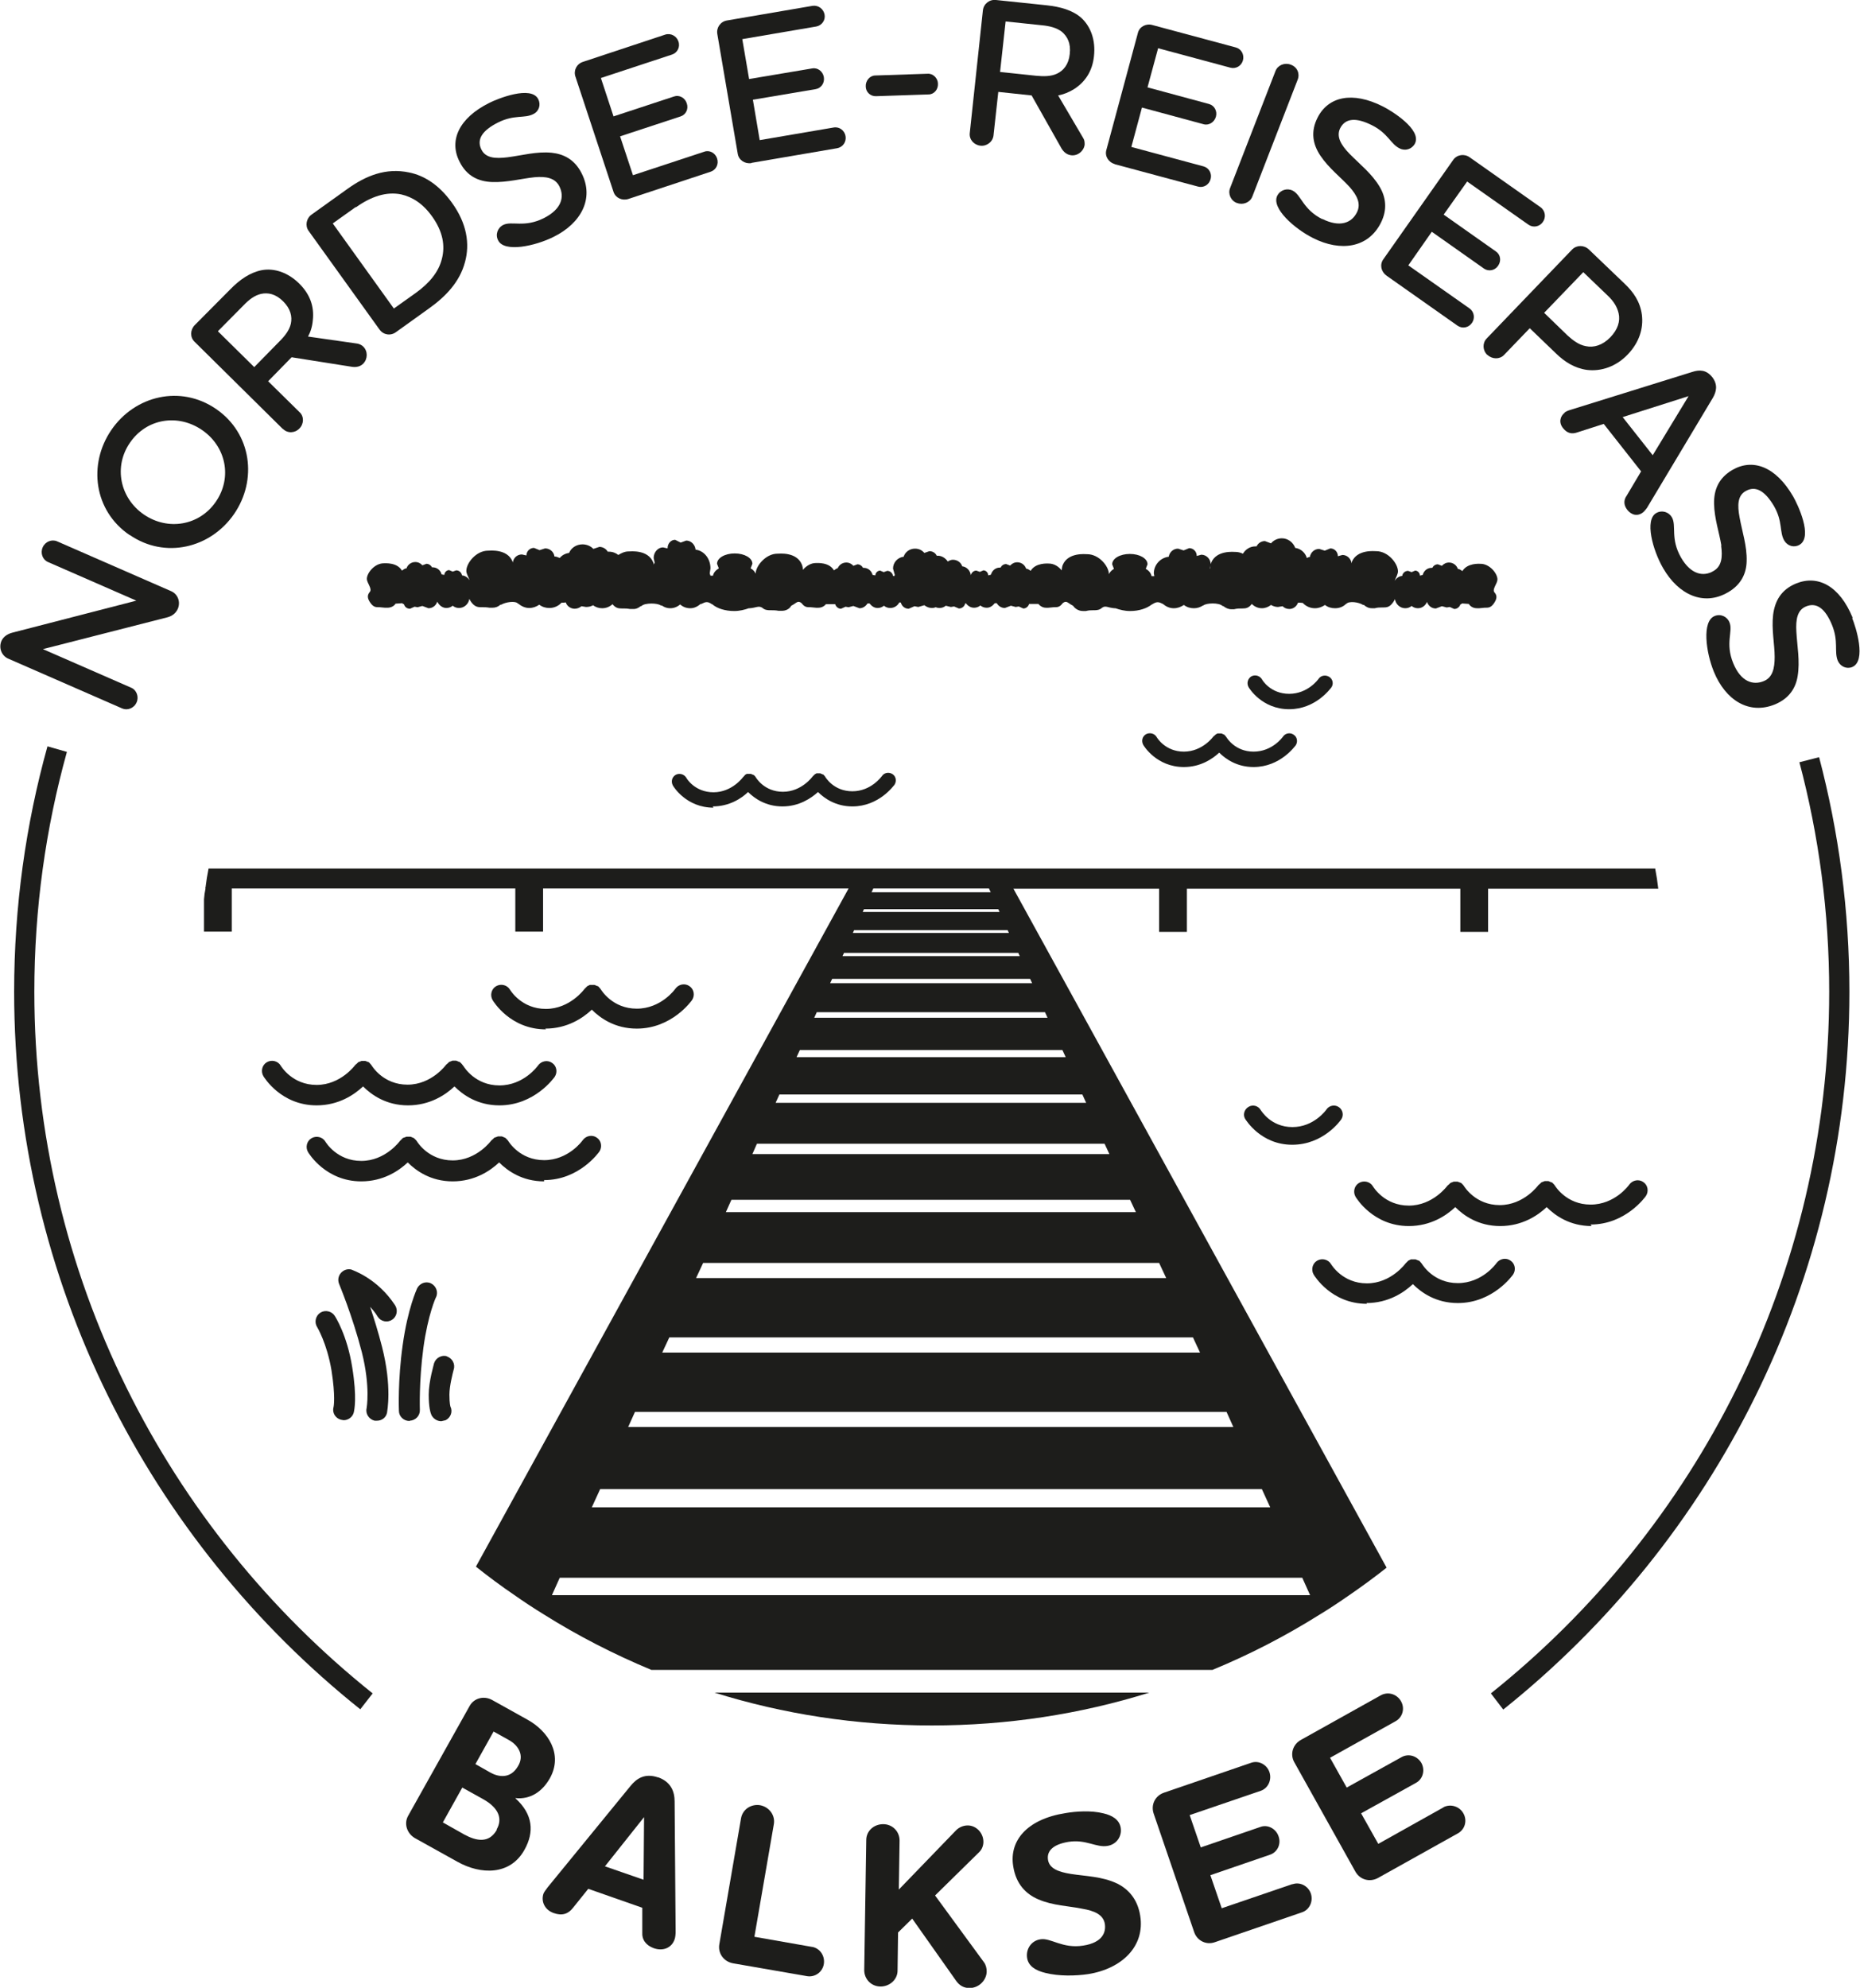 <?xml version="1.0" encoding="UTF-8"?> <svg xmlns="http://www.w3.org/2000/svg" id="Ebene_1" data-name="Ebene 1" viewBox="0 0 73.67 78.73"><path d="M1.36,39.28c0-3.29.45-6.48,1.29-9.5l-.77-.22c-.86,3.09-1.32,6.35-1.32,9.72,0,11.49,5.36,21.75,13.71,28.42l.49-.63C6.6,60.55,1.36,50.51,1.36,39.28Z" style="fill: #1d1d1b;"></path><path d="M71.27,30.19c.77,2.9,1.18,5.95,1.18,9.09,0,11.24-5.24,21.27-13.4,27.79l.49.64c8.35-6.67,13.71-16.94,13.71-28.43,0-3.21-.42-6.33-1.2-9.29l-.78.2Z" style="fill: #1d1d1b;"></path><path d="M5.41,27.82c.1-.22,0-.49-.21-.58l-3.5-1.53,4.93-1.26c.19-.05.33-.16.41-.33.12-.27.01-.58-.25-.7l-4.53-1.98c-.21-.09-.47.01-.57.24-.1.23,0,.49.21.58l3.5,1.53-4.92,1.27c-.18.05-.34.15-.42.32-.12.28,0,.58.25.7l4.53,1.98c.21.09.47-.01.57-.24Z" style="fill: #1d1d1b;"></path><path d="M5.14,21.19c1.4.96,3.2.52,4.13-.83.93-1.35.7-3.19-.71-4.16-1.41-.97-3.22-.53-4.15.83-.93,1.36-.69,3.2.72,4.16ZM5.15,17.53c.66-.96,1.9-1.15,2.85-.5.95.65,1.21,1.88.55,2.84-.65.95-1.9,1.16-2.85.51-.95-.65-1.21-1.9-.55-2.85Z" style="fill: #1d1d1b;"></path><path d="M11.21,16.99c.18.18.47.17.65-.02.18-.18.19-.48,0-.65l-1.24-1.22.93-.95,2.4.38c.17.02.32-.01.44-.13.18-.19.18-.49,0-.67-.06-.06-.14-.1-.23-.12l-1.96-.28c.1-.18.17-.4.19-.65.06-.54-.11-1.02-.53-1.44-.45-.45-1-.63-1.49-.54-.46.09-.87.37-1.25.76l-1.41,1.42c-.18.19-.19.48,0,.66l3.48,3.44ZM9.64,12.1c.22-.23.44-.4.7-.46.28-.06.58,0,.88.3.29.29.36.6.3.88-.06.26-.23.48-.45.7l-1,1.02-1.44-1.42,1.01-1.02Z" style="fill: #1d1d1b;"></path><path d="M15.04,13.06c.15.21.44.25.65.09l1.31-.94c.63-.45,1.21-1.03,1.42-1.84.19-.7.08-1.51-.52-2.34-.51-.71-1.1-1.08-1.7-1.2-.91-.19-1.7.12-2.45.66l-1.41,1.01c-.21.15-.26.44-.12.64l2.81,3.91ZM14.1,8.21c.6-.43,1.21-.63,1.79-.51.44.1.86.36,1.23.88.42.59.52,1.15.38,1.68-.13.52-.5.96-1.03,1.34l-.87.62-2.42-3.37.91-.65Z" style="fill: #1d1d1b;"></path><path d="M19.5,7.21c.59.02,1.17-.14,1.67-.19.45-.04.82.02.99.37.2.41.09.89-.62,1.25-.78.39-1.27.1-1.61.27-.22.11-.32.38-.2.61.24.49,1.46.23,2.2-.14,1.09-.54,1.61-1.52,1.11-2.51-.28-.56-.72-.77-1.19-.82-.6-.06-1.19.11-1.75.18-.49.06-.86.03-1.03-.3-.21-.41.04-.77.66-1.08.64-.32,1.04-.15,1.39-.33.23-.11.31-.37.2-.59-.28-.56-1.61-.02-1.93.14-1.23.61-1.61,1.51-1.19,2.33.29.59.77.79,1.29.81Z" style="fill: #1d1d1b;"></path><path d="M24.3,7.6c.08.24.34.36.59.28l3.26-1.08c.21-.07.33-.3.25-.53-.07-.21-.3-.34-.51-.26l-2.82.93-.51-1.54,2.4-.79c.21-.07.32-.3.24-.52-.07-.22-.3-.34-.5-.27l-2.4.79-.5-1.52,2.82-.93c.21-.07.33-.3.25-.52-.07-.21-.3-.34-.52-.27l-3.26,1.08c-.25.08-.38.34-.3.58l1.51,4.57Z" style="fill: #1d1d1b;"></path><path d="M29.77,6.45l3.39-.58c.22-.04.37-.25.33-.48-.04-.22-.24-.38-.47-.34l-2.93.5-.27-1.6,2.49-.42c.22-.04.36-.25.32-.48-.04-.22-.24-.38-.46-.34l-2.5.42-.27-1.58,2.93-.5c.22-.04.37-.25.33-.47-.04-.22-.24-.38-.47-.35l-3.39.58c-.26.04-.43.28-.39.53l.81,4.75c.04.25.28.41.54.37Z" style="fill: #1d1d1b;"></path><path d="M34.7,3.81l2.08-.07c.21,0,.38-.19.37-.42,0-.22-.19-.41-.4-.4l-2.08.07c-.22,0-.39.21-.38.43,0,.23.19.4.41.39Z" style="fill: #1d1d1b;"></path><path d="M38.83,5.77c.25.03.49-.15.52-.4l.19-1.73,1.32.14,1.19,2.11c.09.14.21.24.38.26.26.03.5-.17.53-.42,0-.08,0-.17-.05-.25l-1-1.7c.21-.04.42-.12.63-.25.45-.29.73-.72.79-1.31.07-.63-.13-1.17-.5-1.51-.35-.31-.83-.44-1.37-.5L39.45,0c-.26-.03-.49.15-.52.41l-.52,4.86c-.03.25.16.47.42.5ZM39.83.85l1.43.15c.32.03.59.1.8.26.22.19.36.46.31.88-.04.41-.25.66-.51.78-.24.11-.52.11-.83.08l-1.42-.15.22-2Z" style="fill: #1d1d1b;"></path><path d="M44.14,6.5l3.31.89c.22.06.44-.07.5-.3.06-.21-.06-.44-.28-.5l-2.86-.77.42-1.56,2.44.66c.21.06.43-.08.49-.3.06-.22-.06-.44-.27-.5l-2.44-.66.42-1.55,2.86.77c.22.06.44-.07.5-.29.06-.22-.06-.45-.28-.51l-3.31-.89c-.25-.07-.51.07-.57.31l-1.25,4.64c-.07.24.08.49.34.56Z" style="fill: #1d1d1b;"></path><path d="M49,8.04c.23.09.51-.02.6-.25l1.8-4.64c.09-.24-.02-.5-.28-.59-.24-.09-.51.02-.6.25l-1.8,4.64c-.09.23.03.5.27.59Z" style="fill: #1d1d1b;"></path><path d="M52.37,8.68c-.77-.39-.83-.96-1.17-1.13-.22-.11-.49-.03-.61.2-.25.49.68,1.31,1.42,1.68,1.09.55,2.18.39,2.68-.6.28-.55.19-1.04-.05-1.44-.31-.52-.79-.89-1.19-1.3-.34-.35-.53-.68-.37-1.01.21-.41.64-.43,1.26-.12.64.32.74.75,1.1.92.22.11.48.03.6-.19.29-.56-.94-1.31-1.26-1.47-1.22-.62-2.17-.39-2.59.43-.3.58-.18,1.09.11,1.52.33.49.81.86,1.15,1.23.3.34.47.67.29,1.02-.21.41-.67.6-1.37.25Z" style="fill: #1d1d1b;"></path><path d="M54.92,10.92l2.81,1.98c.19.13.44.08.57-.11.13-.18.09-.44-.09-.57l-2.43-1.71.93-1.33,2.07,1.46c.18.12.43.08.56-.12.13-.19.09-.44-.09-.56l-2.07-1.46.93-1.31,2.43,1.71c.19.13.44.08.57-.11.13-.18.1-.44-.09-.58l-2.81-1.98c-.21-.15-.5-.11-.65.1l-2.77,3.94c-.15.21-.09.49.12.64Z" style="fill: #1d1d1b;"></path><path d="M58.92,14.06c.18.17.48.18.65,0l1.02-1.06,1.04,1c.34.33.73.58,1.22.65.57.07,1.16-.13,1.62-.61.46-.48.63-1.04.56-1.58-.07-.51-.33-.89-.69-1.23l-1.41-1.35c-.19-.18-.48-.18-.66,0l-3.39,3.53c-.17.18-.16.47.03.65ZM62.71,10.78l.98.94c.22.21.36.43.42.69.07.31-.03.64-.33.95-.3.31-.65.42-.97.35-.27-.05-.5-.22-.72-.42l-.93-.9,1.55-1.61Z" style="fill: #1d1d1b;"></path><path d="M61.97,16.35c-.18.14-.24.39-.06.61.16.2.34.24.55.17l1.06-.34,1.48,1.88-.57.96c-.13.18-.12.38.02.56.17.22.42.27.63.1.05-.04.11-.12.15-.17l2.61-4.36c.14-.24.21-.52-.02-.82-.24-.3-.51-.3-.79-.21l-4.85,1.51c-.07.02-.16.06-.21.1ZM66.88,15.69l-1.42,2.34-1.19-1.51,2.61-.83Z" style="fill: #1d1d1b;"></path><path d="M68.17,21.61c.06.45.03.82-.31,1.01-.39.23-.89.14-1.28-.54-.43-.75-.17-1.26-.36-1.59-.12-.21-.39-.3-.62-.17-.47.27-.14,1.47.27,2.18.61,1.06,1.61,1.52,2.57.96.54-.31.73-.77.74-1.23.02-.6-.18-1.18-.28-1.74-.09-.48-.08-.86.24-1.04.4-.23.77,0,1.12.59.36.62.21,1.03.41,1.37.13.22.39.29.6.17.55-.31-.07-1.61-.25-1.92-.69-1.19-1.6-1.51-2.4-1.05-.57.33-.74.82-.73,1.34.01.59.21,1.16.29,1.66Z" style="fill: #1d1d1b;"></path><path d="M73.38,24.47c-.52-1.27-1.38-1.71-2.24-1.36-.61.25-.84.71-.91,1.23-.07.59.06,1.18.06,1.68,0,.45-.08.82-.44.96-.42.17-.9.02-1.2-.71-.33-.8,0-1.27-.15-1.62-.09-.23-.35-.35-.59-.25-.51.21-.34,1.44-.03,2.2.46,1.13,1.39,1.72,2.42,1.3.58-.24.83-.67.9-1.12.1-.6-.02-1.19-.05-1.76-.03-.49.04-.86.38-1,.43-.18.77.1,1.03.73.27.66.08,1.05.23,1.42.1.23.35.34.57.25.58-.24.14-1.6,0-1.94Z" style="fill: #1d1d1b;"></path><path d="M20.44,71.22c.55.05,1.03-.24,1.34-.79.53-.95-.07-1.87-.89-2.32l-1.4-.78c-.33-.18-.72-.07-.89.24l-2.43,4.34c-.18.31-.06.7.26.89l1.69.94c.91.51,2.08.55,2.65-.47.4-.71.34-1.41-.35-2.04v-.02ZM19.68,72.47c-.31.55-.81.45-1.29.19l-.85-.48.77-1.38.81.45c.67.37.78.81.55,1.21ZM19.43,70.21l-.6-.34.72-1.29.61.34c.39.22.6.61.37,1.01-.31.56-.81.44-1.1.28Z" style="fill: #1d1d1b;"></path><path d="M26.07,70.4c-.52-.18-.85.03-1.1.34l-3.27,4c-.05.07-.14.18-.17.25-.11.3.03.65.4.78.34.12.58.03.76-.2l.61-.76,2.14.75v.97c-.02.3.15.52.45.63.36.13.71,0,.83-.35.03-.08.04-.22.04-.3l-.04-5.16c0-.4-.15-.78-.66-.96ZM25.49,74.45l-1.53-.53,1.55-1.95-.02,2.49Z" style="fill: #1d1d1b;"></path><path d="M32.16,77.11l-2.28-.4.77-4.46c.06-.35-.18-.68-.54-.75-.37-.06-.7.17-.76.52l-.86,4.99c-.06.35.17.68.54.75l2.94.51c.32.05.61-.17.66-.48.05-.31-.14-.62-.46-.68Z" style="fill: #1d1d1b;"></path><path d="M37.04,75.07l1.75-1.72c.11-.11.16-.26.16-.4,0-.36-.29-.65-.62-.65-.17,0-.34.07-.46.19l-2.27,2.35.03-1.94c0-.36-.28-.65-.65-.65s-.67.27-.67.63l-.08,5.15c0,.36.28.65.65.65.35,0,.67-.27.67-.63l.02-1.51.56-.55,1.73,2.45c.13.19.3.3.54.3.38,0,.68-.32.68-.66,0-.12-.03-.25-.1-.35l-1.94-2.65Z" style="fill: #1d1d1b;"></path><path d="M44.24,74.6c-.57-.28-1.26-.29-1.83-.38-.49-.08-.84-.21-.9-.55-.06-.36.2-.62.81-.72.7-.11,1.1.24,1.55.16.35-.06.57-.37.52-.71-.05-.33-.34-.5-.69-.58-.48-.12-1.08-.08-1.49-.01-1.54.24-2.24,1.1-2.08,2.1.11.72.51,1.11,1,1.32.58.25,1.22.26,1.74.37.47.08.83.23.89.6.05.32-.08.74-.86.86-.82.13-1.29-.32-1.69-.25-.35.05-.58.37-.53.73.05.34.35.51.72.6.55.14,1.21.12,1.69.05,1.34-.21,2.27-1.1,2.07-2.32-.11-.68-.49-1.06-.93-1.28Z" style="fill: #1d1d1b;"></path><path d="M51.2,74.62l-2.81.96-.45-1.31,2.36-.81c.3-.1.45-.43.34-.73-.1-.3-.43-.48-.72-.37l-2.36.81-.44-1.28,2.81-.96c.3-.1.45-.44.35-.74-.1-.3-.43-.48-.73-.37l-3.44,1.18c-.36.12-.53.48-.42.82l1.61,4.71c.12.34.48.52.83.39l3.44-1.18c.3-.1.45-.44.35-.74-.1-.3-.43-.48-.73-.37Z" style="fill: #1d1d1b;"></path><path d="M57.18,71.58l-2.59,1.45-.68-1.21,2.18-1.21c.27-.15.36-.5.21-.78-.16-.28-.5-.39-.78-.24l-2.18,1.21-.66-1.18,2.6-1.45c.28-.16.37-.51.21-.79s-.5-.39-.79-.24l-3.17,1.77c-.33.18-.44.57-.27.88l2.43,4.35c.18.31.56.42.89.24l3.17-1.77c.28-.16.37-.51.21-.79-.15-.27-.5-.39-.79-.24Z" style="fill: #1d1d1b;"></path><path d="M18.32,42.18h0s-.03-.04-.03-.04l-.08-.08h0s-.02,0-.02,0l-.12-.05h-.04s-.11,0-.11,0l-.05.02-.08.03h0s-.05.05-.05.05l-.07.06h0s-.57.79-1.53.79-1.4-.73-1.42-.76h0s-.03-.04-.03-.04l-.08-.09h0s-.01,0-.01,0l-.13-.05h-.04s-.11,0-.11,0l-.05.02-.08.03h0s-.05.05-.05.05l-.07.06h0s-.57.79-1.53.79-1.4-.73-1.42-.76c-.11-.19-.36-.25-.55-.14-.19.11-.25.36-.14.55.03.05.7,1.16,2.11,1.16.87,0,1.49-.42,1.84-.75.33.33.91.75,1.78.75s1.49-.42,1.84-.75c.33.33.91.75,1.78.75,1.39,0,2.16-1.09,2.19-1.13.12-.18.08-.43-.1-.55-.18-.13-.43-.08-.56.1-.02.03-.57.79-1.53.79s-1.4-.73-1.42-.76Z" style="fill: #1d1d1b;"></path><path d="M63,48.5c1.39,0,2.16-1.09,2.19-1.13.12-.18.08-.43-.1-.55-.18-.13-.43-.08-.56.1-.02.03-.57.79-1.53.79s-1.4-.73-1.42-.76h0s-.03-.04-.03-.04l-.08-.08h0s-.02,0-.02,0l-.12-.05h-.04s-.11,0-.11,0l-.05.02-.08.03h0s-.05.05-.05.05l-.07.06h0s-.57.79-1.53.79-1.4-.73-1.42-.76h0s-.03-.04-.03-.04l-.08-.08h0s-.01,0-.01,0l-.13-.05h-.04s-.11,0-.11,0l-.05.02-.08.03h0s-.05.05-.05.05l-.07.06h0s-.57.79-1.53.79-1.4-.73-1.42-.76c-.11-.19-.36-.25-.55-.14-.19.11-.25.36-.14.55.03.05.7,1.16,2.11,1.16.87,0,1.49-.42,1.84-.75.33.33.91.75,1.78.75s1.49-.42,1.84-.75c.33.33.91.75,1.78.75Z" style="fill: #1d1d1b;"></path><path d="M21.55,46.74c1.39,0,2.16-1.09,2.19-1.13.12-.18.08-.43-.1-.55-.18-.13-.43-.08-.56.1-.02.03-.57.79-1.53.79s-1.4-.73-1.42-.76h0s-.03-.04-.03-.04l-.08-.08h0s-.02-.01-.02-.01l-.12-.05h-.05s-.11,0-.11,0l-.05.02-.09.03h0s-.05.05-.05.05l-.07.06h0s-.57.79-1.53.79-1.4-.73-1.42-.76h0s-.03-.04-.03-.04l-.08-.08h0s-.02-.01-.02-.01l-.12-.05h-.05s-.11,0-.11,0l-.05.02-.09.03h0s-.05.05-.05.05l-.07.07h0s-.57.79-1.53.79-1.4-.73-1.42-.76c-.11-.19-.36-.25-.55-.14s-.25.36-.14.55c.03.05.7,1.16,2.11,1.16.87,0,1.49-.42,1.84-.75.33.33.91.75,1.78.75s1.49-.42,1.84-.75c.33.33.91.75,1.78.75Z" style="fill: #1d1d1b;"></path><path d="M28.23,31.94c.66,0,1.14-.32,1.4-.57.25.25.7.57,1.36.57s1.13-.32,1.41-.57c.25.25.7.57,1.36.57,1.06,0,1.64-.83,1.67-.86.09-.14.06-.33-.08-.42s-.33-.06-.42.08c-.02.02-.43.6-1.17.6s-1.06-.55-1.08-.58h0s-.02-.03-.02-.03l-.06-.06h0s-.02,0-.02,0l-.09-.04h-.03s-.08,0-.08,0h-.04s-.07.04-.07.04h0s-.04.04-.04.04l-.05.05h0s-.43.6-1.17.6-1.06-.55-1.08-.58h0s-.02-.03-.02-.03l-.06-.06h0s-.02,0-.02,0l-.09-.04h-.04s-.08,0-.08,0h-.04s-.07.04-.07.04h0s-.03.04-.03.04l-.05.05h0s-.43.6-1.17.6-1.07-.55-1.08-.58c-.09-.14-.27-.19-.42-.11-.15.09-.19.27-.11.42.02.04.53.88,1.61.88Z" style="fill: #1d1d1b;"></path><path d="M21.6,40.74c.87,0,1.49-.42,1.84-.75.33.33.91.75,1.78.75,1.39,0,2.16-1.09,2.19-1.13.12-.18.08-.43-.1-.55-.18-.13-.43-.08-.56.1-.02.03-.57.79-1.53.79s-1.4-.73-1.42-.76h0s-.03-.04-.03-.04l-.08-.09h0s-.02,0-.02,0l-.12-.05h-.03s-.12,0-.12,0h-.04s-.1.05-.1.05h0s-.04.04-.04.04l-.07.07h0s-.57.79-1.53.79-1.4-.73-1.42-.76c-.11-.19-.36-.25-.55-.14-.19.11-.25.36-.14.55.03.05.7,1.16,2.11,1.16Z" style="fill: #1d1d1b;"></path><path d="M54.12,51.61c.87,0,1.49-.42,1.84-.75.33.33.91.75,1.78.75,1.39,0,2.16-1.09,2.19-1.13.12-.18.08-.43-.1-.55-.18-.13-.43-.08-.56.1-.02.03-.57.79-1.53.79s-1.4-.73-1.42-.76h0s-.03-.04-.03-.04l-.08-.09h0s-.02,0-.02,0l-.12-.05h-.03s-.12,0-.12,0h-.04s-.1.05-.1.05h0s-.04.04-.04.04l-.07.07h0s-.57.79-1.53.79-1.4-.73-1.42-.76c-.11-.19-.36-.25-.55-.14-.19.11-.25.36-.14.55.03.05.7,1.16,2.11,1.16Z" style="fill: #1d1d1b;"></path><path d="M48.56,29.18h0s-.02-.03-.02-.03l-.06-.06h0s-.01,0-.01,0l-.09-.04h-.04s-.08,0-.08,0h-.04s-.07.04-.07.04h0s-.03.03-.03.03l-.06.05h0s-.43.6-1.17.6-1.07-.56-1.08-.58c-.08-.14-.27-.19-.42-.11-.15.09-.19.27-.11.42.02.04.53.88,1.61.88.66,0,1.13-.32,1.4-.57.25.25.7.57,1.36.57,1.06,0,1.64-.83,1.67-.86.09-.14.06-.33-.08-.42-.14-.1-.33-.06-.42.07-.02.03-.43.6-1.17.6s-1.07-.56-1.08-.58Z" style="fill: #1d1d1b;"></path><path d="M51.06,28.09c1.06,0,1.64-.83,1.67-.86.1-.14.06-.33-.08-.42s-.33-.06-.42.07c-.02.03-.43.6-1.17.6s-1.07-.55-1.08-.58c-.09-.14-.27-.19-.42-.11-.14.09-.19.27-.11.42.02.04.53.88,1.61.88Z" style="fill: #1d1d1b;"></path><path d="M13.5,56.23l.11.02c.18,0,.35-.12.4-.3.02-.09.14-.57-.06-1.8-.2-1.27-.67-2-.69-2.03-.12-.19-.38-.25-.57-.13-.19.12-.25.38-.13.57,0,0,.39.64.57,1.72.16,1.02.09,1.42.08,1.45-.06.22.07.44.29.5Z" style="fill: #1d1d1b;"></path><path d="M13.94,50.29c-.15-.05-.32,0-.43.12-.11.12-.14.29-.08.44,0,.01.52,1.23.9,2.7.35,1.39.19,2.22.19,2.23-.05.22.1.44.32.49h.09c.19,0,.36-.12.4-.32,0-.04.21-1.01-.2-2.61-.15-.59-.32-1.13-.47-1.58.1.11.21.24.3.39.12.19.38.25.57.12.19-.12.24-.38.12-.57-.7-1.07-1.68-1.39-1.72-1.41Z" style="fill: #1d1d1b;"></path><path d="M16.23,56.27c.23-.01.41-.2.4-.43,0-.01-.04-1.12.14-2.46.18-1.31.49-1.99.5-2,.1-.21,0-.45-.2-.55-.21-.1-.45,0-.55.2-.01.03-.37.79-.57,2.24-.2,1.42-.15,2.56-.15,2.61,0,.22.19.4.41.4h.02Z" style="fill: #1d1d1b;"></path><path d="M17.71,53.72c-.22-.07-.45.06-.52.28,0,.03-.21.7-.21,1.24,0,.5.07.72.11.81.08.15.23.24.39.24l.17-.04c.2-.1.29-.34.19-.54,0,0-.04-.12-.04-.47s.13-.84.17-1c.07-.22-.06-.45-.28-.52Z" style="fill: #1d1d1b;"></path><path d="M36.91,68.34c3,0,5.89-.45,8.61-1.3h-17.22c2.72.85,5.61,1.3,8.61,1.3Z" style="fill: #1d1d1b;"></path><path d="M65.56,34.4H8.26c-.05.25-.09.5-.12.75-.01.01-.01.03,0,.04-.03.14-.05.28-.06.43v1.28h1.1v-1.71h11.23v1.71h1.1v-1.71h12.1l-14.76,26.86c.49.39,1,.77,1.53,1.13.37.26.75.51,1.14.75,1.35.85,2.79,1.59,4.28,2.21h22.22c1.48-.61,2.89-1.34,4.23-2.18.4-.24.8-.51,1.19-.78.51-.35,1-.71,1.48-1.09l-11.97-21.78h0s0,0,0,0h0s-2.81-5.11-2.81-5.11h5.77v1.71h1.1v-1.71h10.83v1.71h1.1v-1.71h6.74c-.03-.27-.07-.53-.12-.79ZM32.96,38.77h7.84s.08.17.08.17h-8l.08-.17h0ZM33.37,37.87l.06-.13h0s6.9,0,6.9,0h0s.06.13.06.13h-7.02ZM33.78,36.95h0s.05-.11.05-.11h0s6.08,0,6.08,0h0s.05.11.05.11h0s-6.18,0-6.18,0ZM39.54,36.01l.05.11h0s-5.42,0-5.42,0h0s.05-.11.05-.11h5.32ZM42.08,41.59l.13.28h-10.66l.13-.28h10.4ZM49.98,58.98l.33.72h-26.87l.33-.72h26.21ZM24.88,56.52h0s.27-.6.27-.6h0s23.43,0,23.43,0h0s.27.6.27.6h0s-23.97,0-23.97,0ZM26.23,53.57l.28-.6h20.74l.28.6h-21.3ZM27.57,50.62l.28-.6h18.06l.28.6h-18.62ZM28.75,48.01h0s.22-.49.22-.49h15.79l.23.49h0s-16.24,0-16.24,0ZM29.8,45.71h0s.18-.41.18-.41h13.77l.19.41h0s-14.14,0-14.14,0ZM30.72,43.68h0s.15-.33.15-.33h0s12,0,12,0h0s.15.33.15.33h0s-12.3,0-12.3,0ZM21.86,63.18l.31-.69h0s29.41,0,29.41,0h0s.31.69.31.69h-30.03ZM32.25,40.31h0s.1-.22.1-.22h0s9.04,0,9.04,0h0s.1.22.1.22h0s-9.24,0-9.24,0ZM39.24,35.34h0s-4.72,0-4.72,0h0s.07-.15.07-.15h4.58l.07.15Z" style="fill: #1d1d1b;"></path><path d="M53.12,44.34c.11-.16.07-.38-.09-.49-.16-.11-.38-.07-.49.09-.02.03-.5.7-1.35.7s-1.23-.64-1.26-.68c-.1-.17-.32-.22-.48-.12-.17.1-.23.32-.13.48.03.04.62,1.02,1.86,1.02s1.91-.96,1.94-1Z" style="fill: #1d1d1b;"></path><path d="M33.21,22.5c-.07,0-.12.05-.18.09-.19-.33-.66-.29-.72-.29-.2,0-.38.12-.51.27,0-.07-.01-.13-.04-.21-.21-.51-.89-.43-.97-.43-.46,0-.86.49-.86.79-.04-.08-.1-.16-.2-.21l.07-.18c0-.23-.31-.41-.7-.41s-.7.18-.7.41l.07.18c-.13.08-.21.18-.23.29h-.1s-.03-.09-.03-.09l.03-.2c0-.38-.25-.7-.59-.74-.02-.2-.18-.36-.37-.36l-.22.08-.22-.11c-.17,0-.3.15-.3.34h0s-.18-.04-.18-.04c-.2,0-.37.19-.37.42l.04.19s-.03.05-.04.07c0-.03,0-.06-.02-.09-.21-.51-.89-.43-.97-.43-.15,0-.28.06-.41.14-.1-.08-.23-.13-.37-.13h-.05c-.06-.11-.19-.19-.33-.19l-.24.08c-.1-.11-.26-.18-.43-.18-.24,0-.45.14-.53.34-.15.02-.28.09-.37.2-.07-.03-.14-.06-.21-.06-.02-.18-.18-.32-.37-.32l-.22.07-.22-.09c-.17,0-.3.14-.3.3h0s-.18-.04-.18-.04c-.19,0-.34.14-.36.33,0-.02,0-.03-.01-.05-.21-.51-.89-.43-.97-.43-.47,0-.86.49-.86.8,0,.11.08.24.13.37-.07-.1-.17-.18-.3-.19-.02-.11-.11-.2-.23-.2l-.14.05-.14-.06c-.1,0-.19.09-.19.19h0s-.11-.02-.11-.02c-.04-.16-.18-.28-.35-.28h-.03c-.04-.08-.13-.14-.22-.14l-.16.06c-.07-.08-.17-.13-.28-.13-.16,0-.3.1-.35.25-.07,0-.12.05-.18.09-.19-.33-.66-.29-.72-.29-.36,0-.67.38-.67.62,0,.15.22.39.12.51-.12.14-.1.27.03.45.11.15.2.16.32.16h.04l.21.02h.09c.13,0,.25-.05.32-.15,0,0,0,0,0-.01l.27-.02s.04.04.07.04c.03.11.12.18.24.18l.18-.08.12.02.19-.05.24.09c.17,0,.3-.11.35-.26.07.14.2.25.36.25.09,0,.18-.03.25-.09.07.06.16.09.25.09.21,0,.38-.16.41-.36,0,0,0,0,0,0,.02.04.04.08.07.12.14.19.25.21.41.21h.05c.07,0,.16,0,.27.02h.11c.13,0,.23-.04.32-.12,0,0,.02,0,.03,0,.17-.1.56-.17.67-.04,0,0,0,0,.01,0,.12.1.27.17.43.17.15,0,.28-.05.4-.13.12.09.25.13.4.13.19,0,.36-.08.48-.21.06,0,.11,0,.17-.01.04.14.19.25.35.25.1,0,.2-.04.27-.1l.18.03c.1,0,.2-.02.28-.07.1.08.23.12.36.12.16,0,.3-.06.41-.16.12.15.23.17.37.17h.05c.07,0,.16,0,.27.02h.11c.12.01.23-.04.31-.11.01,0,.03,0,.04-.01.13-.13.64-.12.76-.02,0,0,.03,0,.04,0,.1.07.21.11.33.11.15,0,.28-.05.4-.15.11.1.25.15.4.15.16,0,.29-.07.41-.17,0,0,.03,0,.03,0,.15-.07.22-.12.4,0,0,0,.03.01.04.02.19.16.5.26.86.26.22,0,.41-.05.58-.11.01,0,.03,0,.04,0,.25-.02.35-.11.49-.02,0,0,0,0,0,0,.1.09.2.1.32.1h.05c.07,0,.16,0,.27.02h.11c.17.01.32-.06.4-.2,0,0,0,0,0,0,.21-.1.25-.23.41-.1,0,0,0,0,0,0,.11.15.2.16.32.16h.04l.21.02h.09c.12,0,.23-.05.3-.14.12,0,.24,0,.37,0,.03.1.12.18.23.18l.18-.08.12.02.19-.05.24.09c.14,0,.25-.08.32-.19.03,0,.05,0,.08,0,.08.1.18.18.32.18.09,0,.18-.03.25-.09.07.06.16.09.25.09.16,0,.29-.09.36-.22,0,0,.02,0,.03,0,.01,0,.02,0,.03.01.04.14.16.24.31.24l.23-.1.15.03.24-.07c.09.07.19.11.31.11.05,0,.09-.01.14-.03.05.02.1.03.15.03.09,0,.18-.03.25-.09l.2.05.13-.02.19.08c.12,0,.22-.08.25-.2,0,0,.01,0,.02-.01.08.1.19.18.33.18.09,0,.18-.03.25-.09.07.06.16.09.25.09.14,0,.24-.08.32-.18.03,0,.05,0,.08,0,.06.11.18.19.32.19l.24-.09.19.05.12-.02.18.08c.11,0,.2-.08.23-.18.13,0,.25,0,.37,0,.07.09.18.15.3.15h.09s.21-.02.21-.02h.04c.12,0,.21-.01.32-.16,0,0,0,0,0,0,.16-.13.2,0,.41.1,0,0,0,0,0,0,.09.13.23.21.4.21h.11c.11-.03.2-.03.27-.03h.05c.12,0,.22-.01.32-.1,0,0,0,0,0,0,.14-.1.23,0,.49.02,0,0,.03,0,.04,0,.17.06.36.11.58.11.37,0,.67-.11.86-.26.01,0,.03-.01.04-.02.18-.11.25-.07.4,0,0,0,0,0,0,0,.12.1.26.17.43.17.15,0,.28-.05.4-.13.12.09.25.13.4.13.13,0,.25-.04.36-.11,0,0,.01,0,.01,0,.12-.1.62-.12.76.02,0,0,.02,0,.04.01.09.07.19.12.31.12h.11c.11-.03.2-.03.27-.03h.05c.15,0,.26-.02.38-.18.1.1.24.17.4.17.13,0,.26-.05.36-.13.09.05.18.08.28.08l.18-.03c.07.07.16.11.27.11.16,0,.29-.11.34-.25.06,0,.12,0,.19.01.12.13.29.21.48.21.15,0,.28-.05.4-.13.11.09.25.13.4.13.17,0,.32-.06.43-.17,0,0,.01,0,.01,0,.11-.13.5-.07.67.04,0,0,.02,0,.03,0,.09.08.19.13.32.13h.11c.11-.03.2-.03.27-.03h.05c.16,0,.27-.01.41-.21.03-.04.05-.08.07-.12,0,0,0,0,0,0,.03.2.2.36.41.36.09,0,.18-.03.25-.09.07.06.16.09.25.09.17,0,.3-.11.36-.25.05.15.18.26.35.26l.24-.09.19.05.12-.02.18.08c.11,0,.21-.08.24-.18.03,0,.05-.03.07-.04l.27.02s0,0,0,.01c.07.1.18.16.32.16h.09s.21-.02.21-.02h.04c.12,0,.21-.01.32-.16.13-.18.15-.32.03-.45-.1-.12.12-.35.12-.51,0-.24-.31-.62-.67-.62-.05,0-.52-.04-.72.29-.05-.04-.11-.08-.18-.09-.05-.15-.19-.25-.35-.25-.11,0-.21.05-.28.13l-.16-.06c-.1,0-.18.06-.22.14h-.03c-.17,0-.31.12-.35.28l-.11.03h0c0-.11-.09-.2-.19-.2l-.14.06-.14-.05c-.12,0-.22.09-.23.2-.13.01-.23.09-.3.19.05-.13.13-.26.13-.37,0-.31-.39-.8-.86-.8-.07,0-.76-.08-.97.43,0,.02,0,.03-.01.05-.02-.18-.17-.33-.36-.33l-.18.05h0c0-.18-.14-.31-.3-.31l-.22.09-.22-.07c-.19,0-.34.14-.37.32-.04,0-.08.02-.12.04-.06-.21-.24-.37-.46-.4-.08-.22-.29-.38-.53-.38-.16,0-.32.07-.43.2l-.24-.09c-.14,0-.27.08-.33.21h-.05c-.21,0-.39.12-.49.29-.09-.04-.19-.07-.29-.07-.07,0-.76-.08-.97.43-.04.09-.04.16-.05.24,0,0,0-.01-.01-.02l.04-.17c0-.2-.17-.37-.37-.37l-.18.05h0c0-.18-.14-.31-.3-.31l-.22.09-.22-.07c-.19,0-.34.14-.37.32-.33.04-.59.32-.59.66l.02.11h-.11c-.02-.11-.1-.22-.23-.29l.07-.18c0-.23-.31-.41-.7-.41s-.7.18-.7.41l.07.18c-.1.06-.16.13-.2.21,0-.31-.39-.79-.86-.79-.07,0-.76-.08-.97.43-.03.08-.03.14-.04.21-.12-.15-.3-.27-.51-.27-.05,0-.52-.04-.72.29-.05-.04-.11-.08-.18-.09-.05-.15-.19-.25-.35-.25-.11,0-.21.05-.28.13l-.16-.06c-.1,0-.18.06-.22.14h-.03c-.17,0-.31.12-.35.28l-.11.03h0c0-.11-.09-.2-.19-.2l-.14.06-.14-.05c-.11,0-.19.08-.22.18-.02-.18-.16-.33-.34-.35-.05-.16-.2-.26-.37-.26-.07,0-.14.03-.2.07-.09-.13-.23-.23-.4-.23h-.04c-.05-.11-.16-.18-.29-.18l-.2.07c-.09-.11-.22-.17-.37-.17-.21,0-.39.13-.45.32-.24.03-.42.23-.42.47l.07.25-.02.05s-.03-.01-.05-.01c-.02-.11-.11-.2-.23-.2l-.14.05-.14-.06c-.1,0-.19.09-.19.19h0s-.11-.02-.11-.02c-.04-.16-.18-.28-.35-.28h-.03c-.04-.08-.13-.14-.22-.14l-.16.06c-.07-.08-.17-.13-.28-.13-.16,0-.3.1-.35.25Z" style="fill: #1d1d1b;"></path></svg> 
